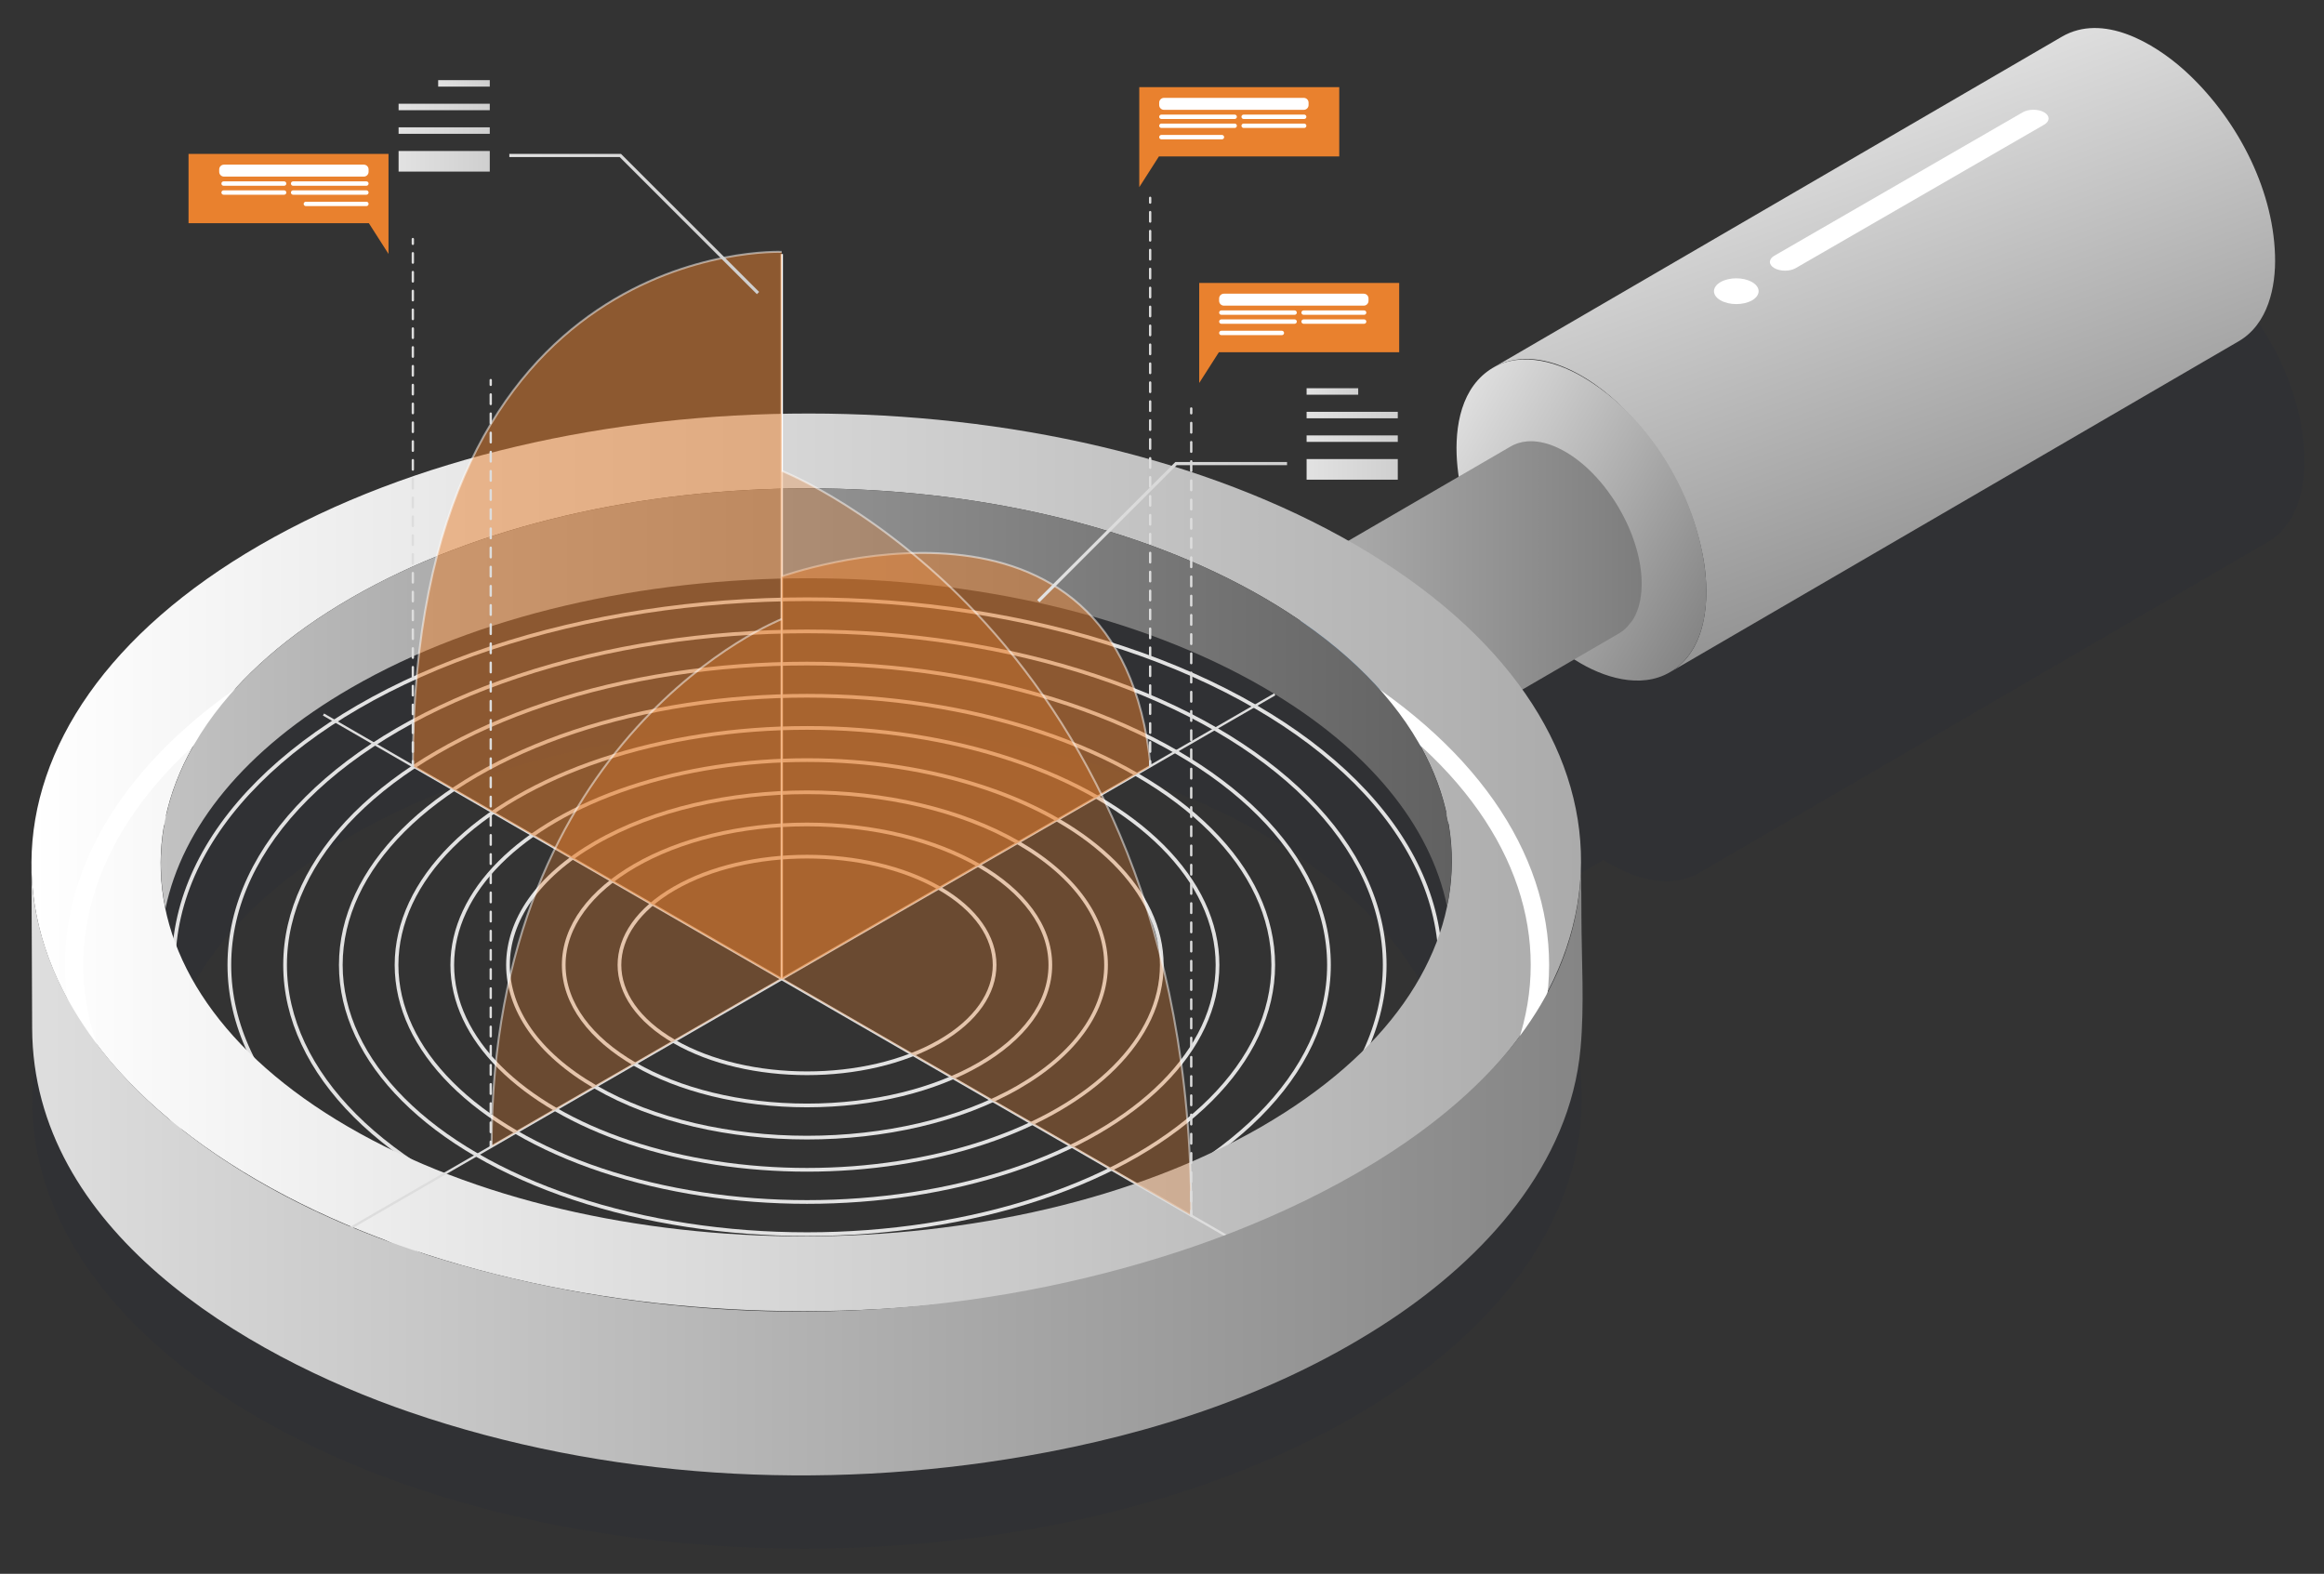 <?xml version="1.0" encoding="UTF-8"?> <!-- Generator: Adobe Illustrator 23.0.4, SVG Export Plug-In . SVG Version: 6.00 Build 0) --> <svg xmlns="http://www.w3.org/2000/svg" xmlns:xlink="http://www.w3.org/1999/xlink" id="Õ_xBA__x2264__x201E__x5F_1" x="0px" y="0px" viewBox="0 0 3558.1 2409.27" style="enable-background:new 0 0 3558.1 2409.27;" xml:space="preserve"><rect x="0" y="0" width="3558.1" height="2409.27" fill="#333333" stroke="none"/> <style type="text/css"> .st0{opacity:0.1;fill:#1A2444;} .st1{fill:none;stroke:#E2E2E2;stroke-width:5.669;stroke-miterlimit:10;} .st2{fill:url(#SVGID_1_);} .st3{fill:url(#SVGID_2_);} .st4{fill:url(#SVGID_3_);} .st5{fill:#81B8EA;} .st6{fill:url(#SVGID_4_);} .st7{fill:none;stroke:#FFFFFF;stroke-width:28.169;stroke-miterlimit:10;} .st8{fill:url(#SVGID_5_);} .st9{fill:none;stroke:#DDDDDD;stroke-width:3.566;stroke-miterlimit:10;} .st10{fill:none;stroke:#FFFFFF;stroke-width:3.566;stroke-miterlimit:10;} .st11{opacity:0.5;fill:#E9812E;} .st12{opacity:0.5;fill:none;stroke:#FFFFFF;stroke-width:3.047;stroke-miterlimit:10;} .st13{opacity:0.3;fill:#E9812E;} .st14{fill:none;stroke:#DDDDDD;stroke-width:3.566;stroke-linecap:round;stroke-linejoin:round;} .st15{fill:none;stroke:#DDDDDD;stroke-width:3.566;stroke-linecap:round;stroke-linejoin:round;stroke-dasharray:14.709,14.709;} .st16{fill:#E9812E;} .st17{fill:#FFFFFF;} .st18{fill:none;stroke:#DDDDDD;stroke-width:3.566;stroke-linecap:round;stroke-linejoin:round;stroke-dasharray:14.493,14.493;} .st19{fill:none;stroke:#DDDDDD;stroke-width:3.566;stroke-linecap:round;stroke-linejoin:round;stroke-dasharray:14.666,14.666;} .st20{fill:none;stroke:#DDDDDD;stroke-width:3.566;stroke-linecap:round;stroke-linejoin:round;stroke-dasharray:14.4,14.4;} .st21{fill:url(#SVGID_6_);} .st22{fill:url(#XMLID_9_);} .st23{fill:url(#XMLID_10_);} .st24{fill:url(#XMLID_11_);} .st25{fill:url(#XMLID_12_);} .st26{fill:url(#XMLID_13_);} .st27{fill:url(#XMLID_14_);} .st28{fill:url(#XMLID_15_);} .st29{fill:url(#XMLID_16_);} .st30{fill:url(#XMLID_17_);} .st31{fill:url(#XMLID_18_);} </style> <path class="st0" d="M3527.96,698.2c-3.12-105.79-61.29-213.42-138.66-283.4c-46.76-41.97-124.89-88.23-187.89-51.4l-870.8,506.68 c0.26-0.15,0.52-0.28,0.78-0.43c-3.14,1.79-6.23,3.79-9.25,6.02c-44.29,32.8-51.04,95.49-45.84,146.25 c0.51,4.95,1.13,9.91,1.86,14.88l-201.17,116.9c-38.97-36.49-85.71-70.98-140.26-102.67c-384.64-223.53-1010.56-223.63-1397.86,0 c-103.43,59.71-179.29,129.35-227.66,203.61c-374.57,269.73-347.49,664.82,82.76,914.86c461.8,268.37,1212.96,268.26,1677.59,0 c361.67-208.8,443.39-518.49,244.3-772.08l139.13-80.86c3.45,2.18,6.92,4.29,10.44,6.32c40.63,23.48,94.61,38.25,137.13,12.67 c-0.36,0.22-0.71,0.45-1.08,0.66l870.8-506.68C3517.37,803.28,3529.45,746.32,3527.96,698.2z M2217.13,1227.89v0.01 c-0.17-0.22-0.33-0.44-0.5-0.67C2216.79,1227.46,2216.96,1227.67,2217.13,1227.89z M2139.25,1160.63c0.01,0.01,0.03,0.01,0.04,0.02 c-0.12-0.05-0.23-0.1-0.35-0.16C2139.04,1160.54,2139.14,1160.58,2139.25,1160.63z M1932.18,2088.49 c-387.17,223.53-1013.08,223.62-1397.88,0c-384.63-223.54-382.59-586.18,4.58-809.7c387.3-223.62,1013.22-223.52,1397.86,0 C2321.54,1502.42,2319.49,1864.89,1932.18,2088.49z M2339.13,865.72c35.6-16.24,75.17-9.13,111.43,8.38 c4.57,2.64,9.81,5.66,15.09,8.71C2428.16,861.42,2379.58,847.58,2339.13,865.72z M2450.61,874.13c10.83,5.23,21.36,11.39,31.4,18.13 c-4.12-2.38-9.18-5.3-15.33-8.85C2460.17,879.64,2454.86,876.58,2450.61,874.13z M2467.22,883.72c5.17,2.98,10.31,5.95,14.84,8.57 c10.66,7.16,20.76,14.97,30.09,23.03C2497.92,903.44,2482.9,892.82,2467.22,883.72z M2607.37,1332.45c0.87-0.6,1.73-1.21,2.58-1.84 c17.96-13.3,29.75-31.53,37.08-51.87C2639.36,1300.25,2626.75,1319.23,2607.37,1332.45z"></path> <g> <ellipse class="st1" cx="1235.58" cy="1477.19" rx="1055.06" ry="609.14"></ellipse> <ellipse class="st1" cx="1235.58" cy="1477.19" rx="969.74" ry="559.88"></ellipse> <ellipse class="st1" cx="1235.58" cy="1477.19" rx="884.43" ry="510.62"></ellipse> <ellipse class="st1" cx="1235.58" cy="1477.19" rx="799.11" ry="461.36"></ellipse> <ellipse class="st1" cx="1235.58" cy="1477.19" rx="713.79" ry="412.11"></ellipse> <ellipse class="st1" cx="1235.58" cy="1477.19" rx="628.47" ry="362.85"></ellipse> <ellipse class="st1" cx="1235.58" cy="1477.19" rx="543.15" ry="313.59"></ellipse> <path class="st1" d="M911.84,1290.28c178.79-103.23,468.67-103.22,647.47,0c178.79,103.23,178.8,270.59,0,373.82 c-178.79,103.22-468.67,103.22-647.47,0C733.05,1560.87,733.05,1393.51,911.84,1290.28z"></path> <ellipse class="st1" cx="1235.58" cy="1477.19" rx="372.51" ry="215.07"></ellipse> <path class="st1" d="M1032.5,1359.95c112.15-64.75,293.99-64.75,406.15,0c112.16,64.75,112.16,169.74,0,234.49 c-112.15,64.75-293.99,64.75-406.15,0C920.35,1529.69,920.35,1424.7,1032.5,1359.95z"></path> </g> <g> <g> <linearGradient id="SVGID_1_" gradientUnits="userSpaceOnUse" x1="3031.52" y1="856.268" x2="2788.5" y2="188.577"> <stop offset="5.092920e-07" style="stop-color:#949494"></stop> <stop offset="1" style="stop-color:#DEDEDE"></stop> </linearGradient> <path class="st2" d="M3483.13,391.1c-3.12-105.79-61.29-213.42-138.66-283.4c-46.76-41.97-124.88-88.23-187.89-51.4l-870.8,506.68 c72.19-41.52,163.93,21.28,210.62,73.82c11.36,12.11,22.16,25.1,32.23,38.76v0.05c40.11,54.13,68.98,117.89,80.08,184.46 c9.07,57.32,4.72,136.05-52.06,169.04l870.8-506.68C3472.53,496.18,3484.61,439.22,3483.13,391.1z"></path> <g> <linearGradient id="SVGID_2_" gradientUnits="userSpaceOnUse" x1="2207.633" y1="672.727" x2="2634.79" y2="919.346"> <stop offset="3.844656e-07" style="stop-color:#DEDEDE"></stop> <stop offset="1" style="stop-color:#858585"></stop> </linearGradient> <path class="st3" d="M2421.84,576.3c102.76,59.36,177.14,183.92,189.13,300.95c5.2,50.77-1.57,113.46-45.86,146.25 c-43.51,32.24-101.5,17.13-144.52-7.73c-102.8-59.32-177.14-183.9-189.13-300.96c-5.2-50.76,1.56-113.45,45.85-146.25 C2320.82,536.38,2378.82,551.46,2421.84,576.3C2527.43,637.27,2316.26,515.35,2421.84,576.3z"></path> </g> </g> <g> <linearGradient id="SVGID_3_" gradientUnits="userSpaceOnUse" x1="2023.303" y1="906.576" x2="2513.445" y2="906.576"> <stop offset="6.299977e-03" style="stop-color:#ADADAD"></stop> <stop offset="1" style="stop-color:#7D7D7D"></stop> </linearGradient> <path class="st4" d="M2513.35,888.77c-0.04-1.87-0.13-3.76-0.24-5.67c-0.13-1.9-0.29-3.77-0.46-5.7 c-0.19-1.92-0.39-3.82-0.63-5.73c-0.26-1.97-0.55-3.91-0.83-5.9c-0.32-1.99-0.66-3.94-1.04-5.9c-0.36-2.04-0.79-4.09-1.24-6.14 c-0.45-2.04-0.92-4.09-1.42-6.13c-0.52-2.07-1.07-4.15-1.66-6.25c-0.45-1.64-0.94-3.28-1.43-4.95c-0.02-0.06-0.04-0.14-0.07-0.22 c-0.1-0.33-0.2-0.66-0.29-1.01c-0.64-2.05-1.3-4.06-1.94-6.06c-0.66-2.02-1.38-4-2.1-5.99c-0.69-1.93-1.41-3.83-2.14-5.76 c-0.75-1.9-1.52-3.8-2.31-5.67c-0.61-1.5-1.24-2.94-1.88-4.41c-0.03-0.08-0.06-0.17-0.09-0.26c-0.15-0.32-0.28-0.64-0.42-0.95 c-0.83-1.87-1.69-3.77-2.58-5.64c-0.98-2.09-1.96-4.16-3-6.21c-1.15-2.35-2.39-4.71-3.63-7.04c-1.35-2.52-2.78-5.01-4.22-7.5 c-0.23-0.42-0.44-0.81-0.66-1.21c-0.32-0.53-0.59-1.08-0.91-1.6c-2.77-4.69-5.66-9.36-8.7-13.86c-2.4-3.6-4.88-7.13-7.43-10.58 c-1.7-2.33-3.44-4.58-5.21-6.84c-1.48-1.9-2.99-3.76-4.52-5.6c-1.5-1.8-3.01-3.57-4.55-5.3c-1.5-1.73-3.02-3.4-4.53-5.07 c-0.32-0.3-0.62-0.62-0.93-0.95c-0.11-0.12-0.22-0.23-0.33-0.35c-1.18-1.27-2.36-2.51-3.56-3.73c-1.61-1.66-3.27-3.3-4.94-4.91 c-1.71-1.61-3.43-3.23-5.15-4.78c-1.72-1.53-3.46-3.08-5.21-4.54c-0.86-0.73-1.77-1.45-2.65-2.16c-0.18-0.16-0.37-0.3-0.56-0.48 c-0.68-0.52-1.32-1.11-2.02-1.63c-1.7-1.35-3.41-2.68-5.14-3.93c-1.7-1.24-3.4-2.45-5.1-3.63c-1.65-1.12-3.31-2.22-5-3.28 c-1.64-1.05-3.29-2.07-4.95-3.05c-0.39-0.23-0.78-0.45-1.17-0.66c-1.24-0.72-2.49-1.41-3.72-2.1c-1.61-0.86-3.22-1.7-4.82-2.46 c-1.02-0.53-2.04-1.01-3.07-1.46c-0.23-0.11-0.49-0.24-0.74-0.37c-0.31-0.11-0.63-0.29-0.93-0.43c-1.57-0.69-3.14-1.35-4.69-1.99 c-1.6-0.63-3.17-1.22-4.73-1.78c-0.29-0.1-0.56-0.2-0.85-0.29c-0.2-0.06-0.41-0.13-0.6-0.2c-1.1-0.35-2.16-0.72-3.26-1.04 c-1.61-0.49-3.24-0.95-4.84-1.35c-0.75-0.2-1.51-0.35-2.26-0.49c-0.39-0.1-0.73-0.16-1.09-0.23c-0.48-0.11-0.96-0.25-1.44-0.35 c-1.74-0.35-3.44-0.62-5.14-0.83c-1.02-0.14-2.03-0.2-3.04-0.32c-0.39-0.03-0.79-0.09-1.18-0.12c-0.33-0.06-0.68-0.08-1.01-0.11 c-1.85-0.12-3.68-0.19-5.51-0.19c-0.81,0-1.59,0.1-2.41,0.13c-0.59,0.02-1.18,0.03-1.79,0.09c-0.62,0.03-1.27,0.03-1.89,0.08 c-2.3,0.2-4.58,0.53-6.76,0.99c-0.05,0-0.08,0-0.1,0.01c-0.66,0.11-1.26,0.37-1.9,0.52c-2.11,0.5-4.2,1.01-6.19,1.73 c-0.16,0.06-0.31,0.14-0.46,0.19c-3.15,1.17-6.19,2.52-9.06,4.19L2023.3,851.74c2.84-1.64,5.86-3,8.97-4.14 c2.47-0.89,4.99-1.61,7.63-2.19c0.32-0.09,0.61-0.19,0.92-0.26c2.88-0.59,5.85-0.92,8.88-1.12c0.57-0.06,1.15-0.06,1.73-0.09 c2.92-0.11,5.86-0.06,8.91,0.17c0.39,0.03,0.79,0.1,1.21,0.13c3.17,0.3,6.38,0.79,9.7,1.5c0.29,0.06,0.59,0.13,0.89,0.19 c3.41,0.78,6.87,1.73,10.39,2.92c0.25,0.07,0.49,0.16,0.72,0.21c3.65,1.27,7.37,2.76,11.14,4.46c0.24,0.12,0.47,0.23,0.69,0.35 c3.84,1.77,7.72,3.77,11.67,6.05c8.04,4.65,15.85,10.14,23.44,16.25c0.13,0.11,0.25,0.22,0.37,0.32 c7.5,6.1,14.76,12.89,21.64,20.23c0.09,0.1,0.19,0.21,0.29,0.32c6.96,7.42,13.58,15.38,19.77,23.76v0.04 c6.12,8.28,11.8,17.01,17,25.98c0.26,0.42,0.49,0.88,0.74,1.31c5.07,8.84,9.71,17.95,13.76,27.21c0.06,0.15,0.13,0.29,0.19,0.43 c4.12,9.44,7.67,19.05,10.57,28.68c0.05,0.17,0.12,0.32,0.16,0.52c2.89,9.63,5.16,19.29,6.68,28.83c0,0.07,0.02,0.14,0.03,0.2 c1.53,9.65,2.32,19.18,2.31,28.45c-0.05,9.1-0.87,17.52-2.39,25.25c-0.06,0.26-0.12,0.49-0.16,0.76 c-1.55,7.57-3.77,14.5-6.63,20.68c-0.05,0.1-0.1,0.21-0.15,0.33c-2.42,5.17-5.54,9.5-8.82,13.62c-1.06,1.38-2.09,2.81-3.25,4.03 c-3.89,4.15-8.08,7.83-12.83,10.6l289.72-168.38c4.76-2.78,8.97-6.45,12.86-10.6c1.14-1.23,2.15-2.64,3.21-3.99 c1.43-1.77,3.01-3.3,4.27-5.27c1.6-2.52,3.09-5.18,4.42-8.03c0.07-0.12,0.12-0.26,0.16-0.37c0.06-0.09,0.08-0.17,0.11-0.25 c0.89-1.94,1.75-3.96,2.55-6.06c0.73-1.98,1.42-4.06,2.04-6.18c0.58-1.93,1.08-3.93,1.56-5.99c0.18-0.82,0.34-1.7,0.52-2.52 c0.04-0.29,0.1-0.49,0.15-0.75c0.16-0.84,0.34-1.64,0.48-2.45c0.33-1.83,0.6-3.71,0.85-5.64c0.23-1.81,0.42-3.7,0.58-5.62 c0.15-1.81,0.26-3.67,0.35-5.54c0.08-1.86,0.13-3.73,0.13-5.66c0-0.12,0-0.26,0-0.34 C2513.46,892.32,2513.43,890.56,2513.35,888.77z"></path> <g> <path class="st5" d="M2106.78,859.92c64.78,37.41,117.14,128.11,116.94,202.52c-0.23,74.44-52.93,104.5-117.72,67.09 c-64.77-37.41-117.14-128.09-116.93-202.55C1989.28,852.55,2042,822.53,2106.78,859.92z"></path> </g> </g> </g> <linearGradient id="SVGID_4_" gradientUnits="userSpaceOnUse" x1="48.16" y1="1320.14" x2="2420.573" y2="1320.14"> <stop offset="0" style="stop-color:#FFFFFF"></stop> <stop offset="1" style="stop-color:#ABABAB"></stop> </linearGradient> <path class="st6" d="M2075.82,834.27c-461.6-268.24-1212.77-268.36-1677.57,0c-464.64,268.25-467.09,703.46-5.48,971.72 c461.8,268.37,1212.96,268.25,1677.59,0C2535.17,1537.65,2537.62,1102.65,2075.82,834.27z M1930.97,1724.99 c-387.17,223.52-1013.08,223.62-1397.88,0c-384.63-223.54-382.59-586.19,4.58-809.7c387.3-223.63,1013.22-223.52,1397.86,0 C2320.33,1138.92,2318.28,1501.38,1930.97,1724.99z"></path> <path class="st7" d="M442.14,1019.1c438.2-253,1148.66-253,1586.87,0c438.2,253,438.21,663.19,0.01,916.18 c-438.21,252.99-1148.67,252.99-1586.87,0C3.94,1682.28,3.94,1272.09,442.14,1019.1z"></path> <linearGradient id="SVGID_5_" gradientUnits="userSpaceOnUse" x1="246.204" y1="1069.217" x2="2222.53" y2="1069.217"> <stop offset="0" style="stop-color:#C2C2C2"></stop> <stop offset="1" style="stop-color:#616161"></stop> </linearGradient> <path class="st8" d="M537.66,1052.91c387.3-223.63,1013.22-223.53,1397.86,0c161.4,93.79,254.46,212.02,279.87,334.17 c34.89-167.93-58.11-342.91-279.87-471.78c-384.64-223.52-1010.56-223.63-1397.86,0c-224.77,129.77-319.47,306.41-284.32,475.53 C278.98,1267.32,373.62,1147.61,537.66,1052.91z"></path> <g> <line class="st9" x1="495.25" y1="1093.82" x2="1951.71" y2="1934.71"></line> <line class="st9" x1="1951.71" y1="1062.92" x2="441.73" y2="1934.71"></line> </g> <line class="st10" x1="1196.87" y1="1498.82" x2="1196.87" y2="388.89"></line> <path class="st11" d="M1196.72,385.61c0,0-564.65-24.21-564.65,787.21l564.54,325.89L1196.72,385.61z"></path> <path class="st12" d="M1196.72,385.61c0,0-564.65-24.21-564.65,787.21"></path> <path class="st11" d="M1196.87,882.37c0,0,518.04-186.54,564.65,290.44l-564.54,325.89L1196.87,882.37z"></path> <path class="st12" d="M1196.87,882.37c0,0,518.04-186.54,564.65,290.44"></path> <path class="st13" d="M1196.72,947.75c0,0-444.07,174.23-444.07,807.32l443.96-256.38L1196.72,947.75z"></path> <path class="st12" d="M1196.72,947.75c0,0-444.07,174.23-444.07,807.32"></path> <path class="st13" d="M1196.72,720.79c0,0,627.09,246.04,627.09,1140.07l-626.94-362.05L1196.72,720.79z"></path> <path class="st12" d="M1196.72,720.79c0,0,627.09,246.04,627.09,1140.07"></path> <g> <g> <line class="st14" x1="1823.81" y1="1860.87" x2="1823.81" y2="1853.55"></line> <line class="st15" x1="1823.81" y1="1838.84" x2="1823.81" y2="640.03"></line> <line class="st14" x1="1823.81" y1="632.67" x2="1823.81" y2="625.36"></line> </g> </g> <g> <polygon class="st16" points="2142.2,433.13 1836.03,433.13 1836.03,486.19 1836.03,539.26 1836.03,586.27 1866.09,539.26 2142.2,539.26 "></polygon> <path class="st17" d="M2095.23,460.58c0,4.04-3.28,7.32-7.32,7.32h-214.08c-4.04,0-7.32-3.28-7.32-7.32v-3.66 c0-4.04,3.28-7.32,7.32-7.32h214.08c4.04,0,7.32,3.28,7.32,7.32V460.58z"></path> <path class="st17" d="M1985.45,478.57c0,1.85-1.5,3.35-3.35,3.35h-112.22c-1.85,0-3.36-1.5-3.36-3.35l0,0 c0-1.85,1.5-3.36,3.36-3.36h112.22C1983.95,475.22,1985.45,476.72,1985.45,478.57L1985.45,478.57z"></path> <path class="st17" d="M2091.88,478.57c0,1.85-1.5,3.35-3.35,3.35h-92.7c-1.85,0-3.35-1.5-3.35-3.35l0,0c0-1.85,1.5-3.36,3.35-3.36 h92.7C2090.38,475.22,2091.88,476.72,2091.88,478.57L2091.88,478.57z"></path> <path class="st17" d="M1985.45,492.29c0,1.85-1.5,3.35-3.35,3.35h-112.22c-1.85,0-3.36-1.5-3.36-3.35l0,0 c0-1.85,1.5-3.35,3.36-3.35h112.22C1983.95,488.94,1985.45,490.44,1985.45,492.29L1985.45,492.29z"></path> <path class="st17" d="M2091.88,492.29c0,1.85-1.5,3.35-3.35,3.35h-92.7c-1.85,0-3.35-1.5-3.35-3.35l0,0c0-1.85,1.5-3.35,3.35-3.35 h92.7C2090.38,488.94,2091.88,490.44,2091.88,492.29L2091.88,492.29z"></path> <path class="st17" d="M1965.94,509.7c0,1.85-1.5,3.35-3.35,3.35h-92.71c-1.85,0-3.36-1.5-3.36-3.35l0,0c0-1.85,1.5-3.36,3.36-3.36 h92.71C1964.43,506.35,1965.94,507.85,1965.94,509.7L1965.94,509.7z"></path> </g> <g> <g> <line class="st14" x1="1760.92" y1="1172.57" x2="1760.92" y2="1165.25"></line> <line class="st18" x1="1760.92" y1="1150.76" x2="1760.92" y2="317.4"></line> <line class="st14" x1="1760.92" y1="310.15" x2="1760.92" y2="302.84"></line> </g> </g> <g> <polygon class="st16" points="2050.42,133.37 1744.26,133.37 1744.26,186.43 1744.26,239.49 1744.26,286.51 1774.32,239.49 2050.42,239.49 "></polygon> <path class="st17" d="M2003.46,160.81c0,4.04-3.28,7.32-7.32,7.32h-214.07c-4.04,0-7.32-3.28-7.32-7.32v-3.66 c0-4.04,3.28-7.32,7.32-7.32h214.07c4.04,0,7.32,3.28,7.32,7.32V160.81z"></path> <path class="st17" d="M1893.68,178.8c0,1.85-1.5,3.35-3.35,3.35H1778.1c-1.85,0-3.36-1.5-3.36-3.35l0,0c0-1.85,1.5-3.35,3.36-3.35 h112.22C1892.18,175.45,1893.68,176.95,1893.68,178.8L1893.68,178.8z"></path> <path class="st17" d="M2000.11,178.8c0,1.85-1.5,3.35-3.35,3.35h-92.71c-1.85,0-3.35-1.5-3.35-3.35l0,0c0-1.85,1.5-3.35,3.35-3.35 h92.71C1998.6,175.45,2000.11,176.95,2000.11,178.8L2000.11,178.8z"></path> <path class="st17" d="M1893.68,192.53c0,1.85-1.5,3.35-3.35,3.35H1778.1c-1.85,0-3.36-1.5-3.36-3.35l0,0c0-1.85,1.5-3.35,3.36-3.35 h112.22C1892.18,189.17,1893.68,190.68,1893.68,192.53L1893.68,192.53z"></path> <path class="st17" d="M2000.11,192.53c0,1.85-1.5,3.35-3.35,3.35h-92.71c-1.85,0-3.35-1.5-3.35-3.35l0,0c0-1.85,1.5-3.35,3.35-3.35 h92.71C1998.6,189.17,2000.11,190.68,2000.11,192.53L2000.11,192.53z"></path> <path class="st17" d="M1874.16,209.94c0,1.85-1.5,3.35-3.35,3.35h-92.71c-1.85,0-3.36-1.5-3.36-3.35l0,0c0-1.85,1.5-3.35,3.36-3.35 h92.71C1872.66,206.58,1874.16,208.08,1874.16,209.94L1874.16,209.94z"></path> </g> <g> <g> <line class="st14" x1="751.32" y1="1755.08" x2="751.32" y2="1747.76"></line> <line class="st19" x1="751.32" y1="1733.1" x2="751.32" y2="596.5"></line> <line class="st14" x1="751.32" y1="589.16" x2="751.32" y2="581.85"></line> </g> </g> <g> <g> <line class="st14" x1="632.07" y1="1172.57" x2="632.07" y2="1165.25"></line> <line class="st20" x1="632.07" y1="1150.85" x2="632.07" y2="380.47"></line> <line class="st14" x1="632.07" y1="373.27" x2="632.07" y2="365.95"></line> </g> </g> <g> <polygon class="st16" points="288.65,235.58 594.82,235.58 594.82,288.64 594.82,341.7 594.82,388.72 564.75,341.7 288.65,341.7 "></polygon> <path class="st17" d="M335.61,263.03c0,4.04,3.28,7.32,7.32,7.32H557c4.04,0,7.32-3.28,7.32-7.32v-3.66c0-4.04-3.28-7.32-7.32-7.32 H342.93c-4.04,0-7.32,3.28-7.32,7.32V263.03z"></path> <path class="st17" d="M445.39,281.02c0,1.85,1.5,3.35,3.35,3.35h112.22c1.85,0,3.35-1.5,3.35-3.35l0,0c0-1.85-1.5-3.35-3.35-3.35 H448.75C446.89,277.66,445.39,279.17,445.39,281.02L445.39,281.02z"></path> <path class="st17" d="M338.97,281.02c0,1.85,1.5,3.35,3.36,3.35h92.7c1.85,0,3.35-1.5,3.35-3.35l0,0c0-1.85-1.5-3.35-3.35-3.35 h-92.7C340.47,277.66,338.97,279.17,338.97,281.02L338.97,281.02z"></path> <path class="st17" d="M445.39,294.74c0,1.85,1.5,3.35,3.35,3.35h112.22c1.85,0,3.35-1.5,3.35-3.35l0,0c0-1.85-1.5-3.35-3.35-3.35 H448.75C446.89,291.39,445.39,292.89,445.39,294.74L445.39,294.74z"></path> <path class="st17" d="M338.97,294.74c0,1.85,1.5,3.35,3.36,3.35h92.7c1.85,0,3.35-1.5,3.35-3.35l0,0c0-1.85-1.5-3.35-3.35-3.35 h-92.7C340.47,291.39,338.97,292.89,338.97,294.74L338.97,294.74z"></path> <path class="st17" d="M464.91,312.15c0,1.85,1.5,3.35,3.35,3.35h92.71c1.85,0,3.35-1.5,3.35-3.35l0,0c0-1.85-1.5-3.35-3.35-3.35 h-92.71C466.41,308.8,464.91,310.3,464.91,312.15L464.91,312.15z"></path> </g> <linearGradient id="SVGID_6_" gradientUnits="userSpaceOnUse" x1="48.157" y1="1787.695" x2="2423" y2="1787.695"> <stop offset="3.844656e-07" style="stop-color:#DEDEDE"></stop> <stop offset="1" style="stop-color:#858585"></stop> </linearGradient> <path class="st21" d="M2419.86,1604.62c6.06-66.18,1.53-134.17,1.34-200.57c-0.2-73.82-0.41-13.5-0.62-87.3 c0.71,327.49-368.47,522.55-639.26,606.69c-314.24,97.99-650.67,110.14-971.66,39.21c-193.21-42.69-387.2-116.75-542.23-242.44 c-120.57-97.75-218.82-236.09-219.28-396.69l1.09,250.45c0.89,307.96,322.74,500.19,578.56,587.95 c298.95,102.54,630.54,120.97,941.19,67.41c196.67-33.91,392.45-97.73,559.69-208.62 C2272.02,1925.7,2403.77,1783.44,2419.86,1604.62C2420.38,1598.97,2419.37,1610.07,2419.86,1604.62z"></path> <g> <g> <g id="XMLID_69_"> <linearGradient id="XMLID_9_" gradientUnits="userSpaceOnUse" x1="779.794" y1="342.953" x2="1162.251" y2="342.953"> <stop offset="0" style="stop-color:#E2E2E2"></stop> <stop offset="1" style="stop-color:#CFCFCF"></stop> </linearGradient> <polygon id="XMLID_70_" class="st22" points="779.79,235.58 950.75,235.58 1162.25,446.89 1158.82,450.32 948.74,240.44 779.79,240.44 "></polygon> </g> <g id="XMLID_64_"> <linearGradient id="XMLID_10_" gradientUnits="userSpaceOnUse" x1="610.251" y1="246.911" x2="749.851" y2="246.911"> <stop offset="0" style="stop-color:#E2E2E2"></stop> <stop offset="1" style="stop-color:#CFCFCF"></stop> </linearGradient> <rect id="XMLID_68_" x="610.25" y="231.13" class="st23" width="139.6" height="31.56"></rect> <linearGradient id="XMLID_11_" gradientUnits="userSpaceOnUse" x1="610.251" y1="199.872" x2="749.851" y2="199.872"> <stop offset="0" style="stop-color:#E2E2E2"></stop> <stop offset="1" style="stop-color:#CFCFCF"></stop> </linearGradient> <rect id="XMLID_67_" x="610.25" y="194.92" class="st24" width="139.6" height="9.91"></rect> <linearGradient id="XMLID_12_" gradientUnits="userSpaceOnUse" x1="610.251" y1="163.758" x2="749.851" y2="163.758"> <stop offset="0" style="stop-color:#E2E2E2"></stop> <stop offset="1" style="stop-color:#CFCFCF"></stop> </linearGradient> <rect id="XMLID_66_" x="610.25" y="158.8" class="st25" width="139.6" height="9.91"></rect> <linearGradient id="XMLID_13_" gradientUnits="userSpaceOnUse" x1="670.846" y1="127.645" x2="749.851" y2="127.645"> <stop offset="0" style="stop-color:#E2E2E2"></stop> <stop offset="1" style="stop-color:#CFCFCF"></stop> </linearGradient> <rect id="XMLID_65_" x="670.85" y="122.69" class="st26" width="79.01" height="9.91"></rect> </g> </g> </g> <g> <g> <g id="XMLID_62_"> <linearGradient id="XMLID_14_" gradientUnits="userSpaceOnUse" x1="1588.043" y1="814.581" x2="1970.502" y2="814.581"> <stop offset="0" style="stop-color:#E2E2E2"></stop> <stop offset="1" style="stop-color:#CFCFCF"></stop> </linearGradient> <polygon id="XMLID_63_" class="st27" points="1970.5,707.21 1799.55,707.21 1588.04,918.52 1591.48,921.95 1801.56,712.07 1970.5,712.07 "></polygon> </g> <g id="XMLID_57_"> <linearGradient id="XMLID_15_" gradientUnits="userSpaceOnUse" x1="2000.444" y1="718.54" x2="2140.044" y2="718.54"> <stop offset="0" style="stop-color:#E2E2E2"></stop> <stop offset="1" style="stop-color:#CFCFCF"></stop> </linearGradient> <rect id="XMLID_61_" x="2000.44" y="702.76" class="st28" width="139.6" height="31.56"></rect> <linearGradient id="XMLID_16_" gradientUnits="userSpaceOnUse" x1="2000.444" y1="671.5" x2="2140.044" y2="671.5"> <stop offset="0" style="stop-color:#E2E2E2"></stop> <stop offset="1" style="stop-color:#CFCFCF"></stop> </linearGradient> <rect id="XMLID_60_" x="2000.44" y="666.54" class="st29" width="139.6" height="9.91"></rect> <linearGradient id="XMLID_17_" gradientUnits="userSpaceOnUse" x1="2000.444" y1="635.386" x2="2140.044" y2="635.386"> <stop offset="0" style="stop-color:#E2E2E2"></stop> <stop offset="1" style="stop-color:#CFCFCF"></stop> </linearGradient> <rect id="XMLID_59_" x="2000.44" y="630.43" class="st30" width="139.6" height="9.91"></rect> <linearGradient id="XMLID_18_" gradientUnits="userSpaceOnUse" x1="2000.444" y1="599.273" x2="2079.45" y2="599.273"> <stop offset="0" style="stop-color:#E2E2E2"></stop> <stop offset="1" style="stop-color:#CFCFCF"></stop> </linearGradient> <rect id="XMLID_58_" x="2000.44" y="594.32" class="st31" width="79.01" height="9.91"></rect> </g> </g> </g> <path class="st17" d="M3129.64,171.92c9.06,5.23,9.06,13.71,0,18.94l-380.3,219.57c-9.06,5.23-23.75,5.23-32.81,0l0,0 c-9.06-5.23-9.06-13.71,0-18.94l380.3-219.56C3105.89,166.69,3120.58,166.69,3129.64,171.92L3129.64,171.92z"></path> <path class="st17" d="M2634.16,431.84c13.34-7.71,34.98-7.71,48.32,0l0,0c13.35,7.71,13.35,20.2,0,27.9l0,0 c-13.34,7.7-34.98,7.7-48.32,0l0,0C2620.81,452.03,2620.81,439.54,2634.16,431.84L2634.16,431.84z"></path> </svg> 